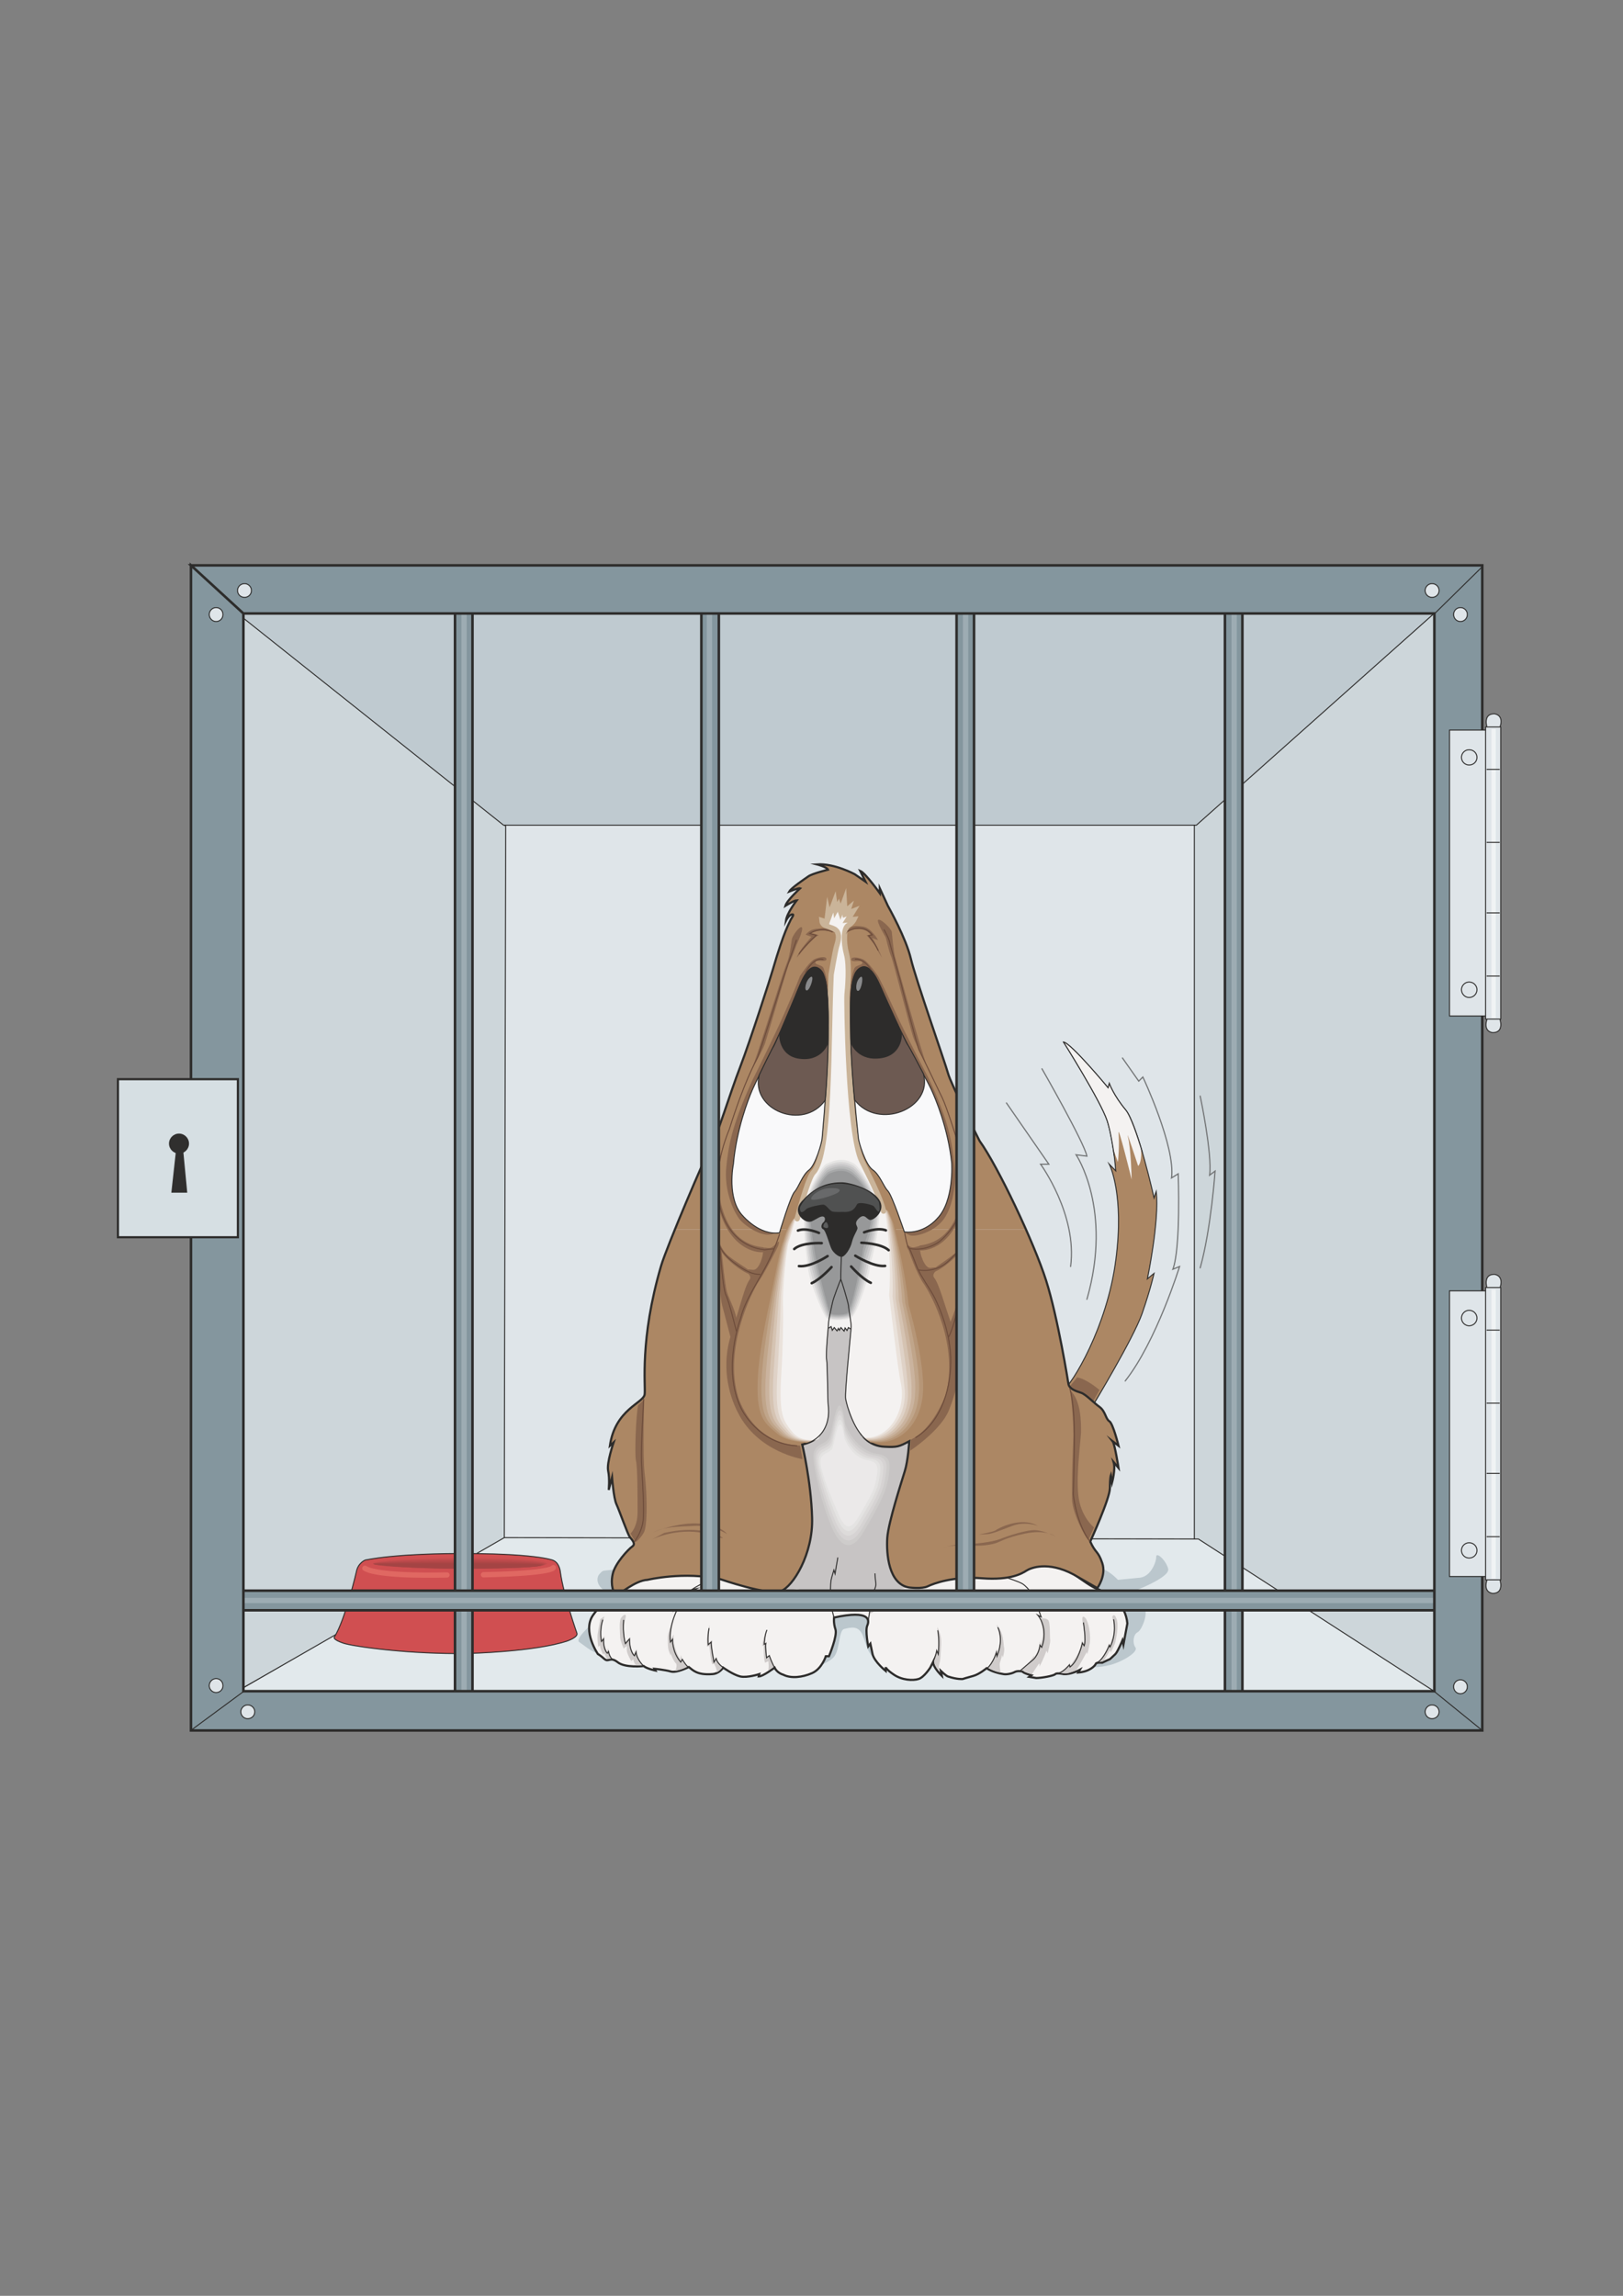 <?xml version="1.0" encoding="utf-8"?>
<!-- Created by UniConvertor 2.0rc4 (https://sk1project.net/) -->
<svg xmlns="http://www.w3.org/2000/svg" height="841.89pt" viewBox="0 0 595.276 841.89" width="595.276pt" version="1.1" xmlns:xlink="http://www.w3.org/1999/xlink" id="4b248100-f60e-11ea-adba-dcc15c148e23">

<rect x="0" y="0" width="595.276" height="841.89" fill="#808080" stroke="none"/>

<g>
	<path style="fill:#dfe5e9;" d="M 449.27,580.137 L 449.27,288.969 153.278,288.969 153.278,580.137 449.27,580.137 Z" />
	<path style="stroke:#2d2c2b;stroke-width:0.36;stroke-miterlimit:10.433;fill:#cdd6da;" d="M 533.294,624.921 L 438.038,564.945 438.038,302.577 534.878,216.969 533.294,624.921 Z" />
	<path style="stroke:#2d2c2b;stroke-width:0.36;stroke-miterlimit:10.433;fill:#cdd6da;" d="M 78.758,624.849 L 184.958,564.513 185.462,302.937 77.318,216.897 78.758,624.849 Z" />
	<path style="stroke:#2d2c2b;stroke-width:0.36;stroke-miterlimit:10.433;fill:#bfcad0;" d="M 184.67,302.577 L 438.83,302.577 534.95,216.969 77.246,217.113 184.67,302.577 Z" />
	<path style="stroke:#2d2c2b;stroke-width:0.36;stroke-miterlimit:10.433;fill:#e2e9ec;" d="M 184.958,563.865 L 439.55,564.369 532.862,624.633 79.19,624.705 184.958,563.865 Z" />
	<path style="stroke:#2d2c2b;stroke-width:0.36;stroke-miterlimit:10.433;fill:#d04f51;" d="M 211.598,598.929 C 211.598,598.929 206.702,584.961 205.55,576.609 205.55,576.609 205.334,573.153 202.814,572.145 202.814,572.145 196.406,569.481 166.526,569.697 166.526,569.697 145.934,569.697 133.982,572.073 133.982,572.073 131.246,573.081 130.67,576.537 130.67,576.537 126.638,593.961 122.606,600.369 122.606,600.369 121.886,601.233 126.062,602.601 129.878,603.825 150.542,606.705 171.494,606.345 171.494,606.345 196.19,605.769 208.142,601.737 208.142,601.737 212.102,600.369 211.598,598.929 L 211.598,598.929 Z" />
	<path style="stroke-miterlimit:10.433;stroke:#e06862;stroke-width:1.944;stroke-linecap:round;fill:none;" d="M 202.958,574.881 C 202.958,574.881 202.742,576.969 177.326,577.473" />
	<path style="stroke-miterlimit:10.433;stroke:#e06862;stroke-width:1.944;stroke-linecap:round;fill:none;" d="M 163.934,577.545 C 163.934,577.545 139.022,578.337 133.838,575.097" />
	<path style="fill:#d04f51;" d="M 136.646,573.297 C 136.646,572.217 151.262,570.849 169.046,570.849 186.902,570.849 201.302,571.713 201.158,573.297 201.014,574.377 186.686,575.241 168.902,575.241 151.046,575.241 136.646,574.377 136.646,573.297 L 136.646,573.297 Z" />
	<g>
		<path style="fill:#c74d4e;" d="M 168.974,571.353 C 186.83,571.353 200.87,572.073 200.726,573.441 200.51,574.449 186.686,575.241 168.902,575.241 151.046,575.241 136.502,574.305 136.718,573.369 136.862,572.433 151.19,571.353 168.974,571.353 L 168.974,571.353 Z" />
		<path style="fill:#be4a4c;" d="M 168.902,571.785 C 186.758,571.785 200.438,572.433 200.222,573.513 200.006,574.593 186.686,575.241 168.902,575.241 151.046,575.241 136.43,574.233 136.862,573.369 137.078,572.649 151.118,571.785 168.902,571.785 L 168.902,571.785 Z" />
		<path style="fill:#b54849;" d="M 168.83,572.289 C 186.686,572.289 199.934,572.793 199.79,573.657 199.502,574.665 186.686,575.241 168.902,575.241 151.046,575.241 136.358,574.089 136.934,573.441 137.222,572.865 151.046,572.289 168.83,572.289 L 168.83,572.289 Z" />
		<path style="fill:#ad4646;" d="M 168.758,572.793 C 186.614,572.793 199.502,573.081 199.358,573.729 198.998,574.737 186.686,575.241 168.902,575.241 151.046,575.241 136.214,574.017 137.078,573.441 137.438,573.081 150.974,572.793 168.758,572.793 L 168.758,572.793 Z" />
	</g>
	<path style="fill:#a44444;" d="M 137.15,573.513 C 137.654,573.297 150.902,573.297 168.686,573.297 186.542,573.297 199.07,573.441 198.926,573.873 198.422,574.809 186.686,575.241 168.902,575.241 151.046,575.241 136.142,573.873 137.15,573.513 L 137.15,573.513 Z" />
	<path style="fill:#bbc7cd;" d="M 398.438,611.313 C 398.438,611.313 402.83,611.745 407.294,610.521 411.686,609.369 417.662,605.769 416.438,604.113 415.286,602.529 415.646,599.361 417.23,598.569 418.886,597.705 421.262,591.369 419.678,589.713 418.094,588.129 415.286,583.737 415.286,583.737 415.286,583.737 429.254,578.553 428.462,575.313 427.67,572.145 424.07,568.905 424.07,570.921 424.07,572.937 422.054,578.121 418.094,578.553 414.062,578.913 410.03,579.345 410.03,579.345 410.03,579.345 406.07,574.953 402.47,574.953 398.87,574.953 237.302,573.369 228.878,574.953 220.454,576.537 221.678,575.313 220.094,576.969 218.438,578.553 218.87,581.361 221.678,583.305 224.486,585.321 226.07,588.921 224.486,589.713 222.902,590.505 210.086,600.513 212.462,602.169 214.838,603.753 217.646,606.561 221.246,606.561 224.846,606.561 290.438,613.329 293.246,612.969 296.054,612.537 304.046,610.161 306.062,607.353 308.078,604.545 307.646,597.705 309.662,597.345 311.678,596.913 314.846,595.761 316.43,599.721 318.086,603.753 318.446,609.369 325.646,609.729 332.846,610.161 375.686,602.961 398.438,611.313 L 398.438,611.313 Z" />
	<path style="stroke:#2d2c2b;stroke-width:0.792;stroke-miterlimit:10.433;fill:#f4f2f1;" d="M 309.302,323.313 C 312.47,325.329 322.694,345.489 324.854,350.169 328.094,356.937 344.078,418.929 341.27,447.369 338.462,475.737 361.646,514.545 359.63,532.905 357.686,551.337 396.854,580.569 402.038,582.513 407.294,584.529 412.838,588.129 413.486,595.329 L 412.046,603.105 411.686,601.521 C 411.686,601.521 410.03,605.553 409.094,606.561 408.086,607.569 407.078,608.433 407.078,608.433 L 406.07,608.865 404.27,609.729 C 404.27,609.729 402.038,609.513 401.894,610.161 401.678,610.737 399.878,612.969 395.486,613.329 L 396.062,612.321 C 396.062,612.321 392.894,614.121 390.086,613.905 390.086,613.905 387.638,613.329 387.062,613.905 386.486,614.553 381.878,615.345 380.078,615.345 L 377.486,614.913 378.278,614.337 C 378.278,614.337 375.254,613.545 375.038,612.969 375.038,612.969 373.454,612.537 372.23,613.113 371.078,613.761 369.062,614.121 368.054,613.905 367.046,613.761 363.878,613.113 361.862,611.745 361.862,611.745 359.27,613.905 357.038,614.553 354.878,615.129 353.078,615.705 353.078,615.705 353.078,615.705 351.134,615.921 347.678,614.769 346.886,614.481 345.086,612.753 345.086,612.753 L 345.446,614.553 C 345.446,614.553 342.062,611.313 342.278,609.369 L 341.198,611.529 C 341.198,611.529 338.894,615.129 336.878,615.705 334.862,616.353 330.83,616.137 327.878,614.121 324.854,612.105 324.854,611.313 324.854,611.313 L 324.854,612.753 C 324.854,612.753 320.678,609.369 320.03,606.561 319.454,603.753 319.238,602.745 319.238,602.745 L 318.446,603.753 C 318.446,603.753 317.294,597.921 318.086,596.121 318.878,594.321 319.454,590.217 305.918,593.169 305.918,593.169 305.63,595.113 306.422,597.489 307.214,599.865 304.046,607.353 304.046,607.353 L 302.894,607.353 C 302.894,607.353 301.454,611.961 297.854,613.545 294.254,615.129 290.078,615.561 287.27,614.121 287.27,614.121 285.038,613.545 284.102,611.529 284.102,611.529 279.854,614.769 278.27,614.769 L 278.486,613.905 C 278.486,613.905 274.094,615.345 271.502,614.769 268.838,614.121 265.238,611.529 265.238,611.529 265.238,611.529 263.798,613.761 261.278,613.905 255.662,614.337 254.15,612.465 252.638,611.313 252.638,611.313 248.246,613.545 246.086,612.969 243.854,612.321 240.038,611.961 240.038,611.961 L 240.398,612.609 C 240.398,612.609 237.302,611.961 236.078,610.953 236.078,610.953 229.238,611.745 226.502,609.513 223.694,607.353 223.262,609.729 221.678,608.361 220.094,606.921 219.302,606.561 219.302,606.561 219.302,606.561 213.47,598.137 217.502,592.305 221.462,586.545 229.094,582.153 229.67,581.937 230.246,581.721 234.278,576.969 234.638,576.321 235.07,575.745 278.054,480.921 279.638,461.769 281.294,442.545 295.838,351.609 296.486,346.569 297.638,336.921 309.302,323.313 309.302,323.313 L 309.302,323.313 Z" />
	<path style="fill:#d0cccb;" d="M 221.678,592.737 C 221.678,592.737 220.454,596.625 220.598,599.145 L 220.67,601.305 221.75,599.865 C 221.75,599.865 221.39,602.313 221.894,603.753 222.398,605.121 222.686,605.553 222.686,605.553 L 223.046,604.329 C 223.046,604.329 223.55,607.425 224.558,608.217 224.558,608.217 223.262,608.145 222.902,608.361 222.47,608.505 221.678,606.273 221.678,606.273 L 221.246,606.705 C 221.246,606.705 219.95,604.545 220.094,603.321 L 219.446,603.969 C 219.446,603.969 218.87,600.369 219.302,598.569 219.662,596.769 220.166,593.745 220.166,593.745 L 221.678,592.737 Z" />
	<path style="fill:#d0cccb;" d="M 407.942,593.025 C 407.942,593.025 409.454,597.705 407.654,601.449 L 407.15,603.609 406.862,602.457 C 406.862,602.457 405.062,607.641 402.83,609.369 402.83,609.369 403.982,609.657 404.774,608.937 405.566,608.217 407.078,605.121 407.078,605.121 L 407.438,605.913 C 407.438,605.913 408.878,603.033 409.094,602.169 409.238,601.233 410.534,596.049 409.454,593.457 408.518,591.153 407.942,593.025 407.942,593.025 L 407.942,593.025 Z" />
	<path style="fill:#c7c4c4;" d="M 303.902,487.041 L 304.838,486.465 305.27,487.833 305.99,486.825 306.998,488.049 307.502,487.113 307.862,487.833 308.438,486.825 309.59,488.121 309.95,486.969 310.67,487.905 311.174,486.825 311.966,487.329 C 311.966,487.329 311.246,499.065 310.886,500.865 310.886,500.865 309.086,512.529 311.102,516.345 313.046,520.161 314.198,529.161 324.134,530.673 324.134,530.673 330.182,531.249 334.79,527.721 339.398,524.265 335.438,580.569 334.286,581.505 333.062,582.513 328.094,582.945 327.086,583.737 326.078,584.529 319.958,593.025 318.878,591.369 317.078,588.561 313.262,586.761 305.054,589.713 305.054,589.713 303.038,589.569 301.454,587.553 299.87,585.537 293.678,582.513 292.094,582.729 290.438,582.945 286.262,583.953 283.886,583.161 281.438,582.369 293.894,529.953 293.894,529.953 293.894,529.953 301.094,528.729 303.254,522.033 303.254,522.033 304.262,517.713 303.758,513.105 303.254,508.569 303.182,496.473 303.182,495.465 303.182,494.457 303.542,487.545 303.902,487.041 L 303.902,487.041 Z" />
	<path style="fill:#c7c4c4;" d="M 310.094,520.521 C 310.31,522.177 314.486,531.321 322.478,532.545 328.526,533.481 327.662,536.937 326.87,542.121 326.078,547.305 323.414,552.705 316.862,563.721 313.19,569.913 308.438,570.561 304.478,561.345 300.446,552.129 297.638,538.521 297.638,533.337 297.638,528.153 302.894,529.305 304.046,525.705 305.27,522.105 307.646,504.105 310.094,520.521 L 310.094,520.521 Z" />
	<g>
		<path style="fill:#cecccb;" d="M 316.502,562.137 C 313.118,567.969 308.87,568.833 305.126,560.193 301.382,551.553 298.358,538.737 298.358,533.913 298.358,529.017 303.182,530.097 304.334,526.713 305.486,523.329 307.718,506.409 309.95,521.817 310.238,523.401 314.126,531.969 321.614,533.121 327.302,533.985 326.51,537.297 325.79,542.121 324.998,547.017 322.694,551.769 316.502,562.137 L 316.502,562.137 Z" />
		<path style="fill:#d6d3d3;" d="M 316.214,560.553 C 312.974,565.953 309.302,567.177 305.774,559.041 302.246,550.977 299.006,539.025 299.006,534.417 299.006,529.881 303.542,530.889 304.622,527.721 305.702,524.553 307.79,508.713 309.878,523.185 310.094,524.625 313.766,532.689 320.822,533.697 326.15,534.489 325.358,537.585 324.638,542.193 323.99,546.729 321.902,550.833 316.214,560.553 L 316.214,560.553 Z" />
		<path style="fill:#dddbda;" d="M 315.854,558.969 C 312.83,564.009 309.662,565.449 306.422,557.961 303.11,550.401 299.654,539.241 299.654,534.993 299.654,530.673 303.902,531.681 304.91,528.729 305.846,525.777 307.862,511.017 309.806,524.481 310.022,525.849 313.406,533.337 319.958,534.345 324.926,535.065 324.206,537.945 323.558,542.193 322.91,546.441 321.182,549.897 315.854,558.969 L 315.854,558.969 Z" />
		<path style="fill:#e4e3e2;" d="M 315.494,557.313 C 312.758,561.993 310.094,563.793 307.07,556.809 304.046,549.825 300.302,539.457 300.302,535.497 300.302,531.537 304.262,532.473 305.126,529.737 306.062,527.001 307.862,513.321 309.734,525.777 309.878,527.001 313.046,533.985 319.166,534.921 323.702,535.569 323.054,538.233 322.478,542.193 321.902,546.153 320.462,548.961 315.494,557.313 L 315.494,557.313 Z" />
	</g>
	<path style="fill:#ebe9e9;" d="M 309.662,527.073 C 309.806,528.225 312.686,534.633 318.302,535.497 322.55,536.145 321.974,538.593 321.398,542.193 320.822,545.865 319.742,548.025 315.206,555.729 312.614,560.049 310.526,562.065 307.718,555.657 304.91,549.249 300.95,539.673 300.95,536.073 300.95,532.401 304.622,533.265 305.414,530.745 306.278,528.225 307.934,515.625 309.662,527.073 L 309.662,527.073 Z" />
	<path style="fill:#f4f2f1;" d="M 313.478,425.913 C 315.782,427.281 323.63,439.305 322.838,448.305 322.046,457.305 319.454,465.369 319.454,466.953 319.454,468.537 314.846,482.721 312.254,483.729 309.662,484.737 304.046,484.737 302.894,483.729 301.67,482.721 296.846,472.929 296.054,467.529 295.262,462.129 293.678,448.521 294.686,442.905 295.694,437.361 300.662,426.921 303.038,425.913 305.486,424.905 309.086,423.321 313.478,425.913 L 313.478,425.913 Z" />
	<g>
		<path style="fill:#e6e5e4;" d="M 296.486,466.017 C 295.766,460.905 294.182,448.089 295.118,442.761 296.054,437.505 300.95,427.641 303.254,426.705 305.558,425.697 309.086,424.185 313.262,426.705 315.422,428.001 323.126,439.161 322.406,447.657 321.614,456.225 318.95,464.001 318.95,465.513 318.95,467.025 314.486,482.433 311.966,483.369 309.518,484.305 304.334,484.305 303.182,483.369 302.03,482.433 297.278,471.129 296.486,466.017 L 296.486,466.017 Z" />
		<path style="fill:#d6d5d5;" d="M 296.918,464.505 C 296.198,459.681 294.686,447.657 295.55,442.617 296.414,437.577 301.31,428.289 303.47,427.425 305.63,426.489 309.014,425.049 312.974,427.425 315.062,428.649 322.622,438.945 321.902,447.009 321.182,455.145 318.446,462.705 318.446,464.145 318.446,465.585 314.054,482.145 311.75,483.009 309.374,483.945 304.55,483.945 303.47,483.009 302.39,482.145 297.638,469.401 296.918,464.505 L 296.918,464.505 Z" />
		<path style="fill:#c7c6c7;" d="M 297.35,462.993 C 296.702,458.385 295.118,447.225 295.982,442.473 296.846,437.721 301.598,429.009 303.614,428.145 305.702,427.281 309.014,425.913 312.758,428.145 314.702,429.297 322.118,438.729 321.47,446.361 320.75,454.065 317.942,461.337 317.942,462.705 317.942,464.073 313.622,481.857 311.462,482.649 309.23,483.513 304.766,483.513 303.758,482.649 302.75,481.857 298.07,467.601 297.35,462.993 L 297.35,462.993 Z" />
		<path style="fill:#b8b9b9;" d="M 297.782,461.481 C 297.206,457.161 295.622,446.793 296.414,442.329 297.206,437.865 301.886,429.657 303.83,428.865 305.702,428.073 309.014,426.777 312.542,428.865 314.414,429.945 321.614,438.513 320.966,445.713 320.318,452.913 317.438,460.041 317.438,461.265 317.438,462.561 313.262,481.497 311.174,482.361 309.086,483.153 304.982,483.153 304.046,482.361 303.11,481.497 298.43,465.801 297.782,461.481 L 297.782,461.481 Z" />
		<path style="fill:#a7a8a9;" d="M 298.214,459.969 C 297.638,455.937 296.126,446.361 296.846,442.185 297.638,438.009 302.174,430.377 303.974,429.657 305.774,428.865 309.014,427.641 312.326,429.657 314.054,430.665 321.11,438.369 320.534,445.065 319.886,451.833 316.934,458.673 316.934,459.897 316.934,461.049 312.83,481.209 310.886,482.001 308.942,482.721 305.27,482.721 304.334,482.001 303.47,481.209 298.862,464.073 298.214,459.969 L 298.214,459.969 Z" />
	</g>
	<path style="fill:#979899;" d="M 312.038,430.377 C 313.694,431.313 320.606,438.153 320.03,444.417 319.454,450.753 316.43,457.305 316.43,458.457 316.43,459.609 312.47,480.921 310.598,481.641 308.798,482.289 305.486,482.289 304.622,481.641 303.83,480.921 299.222,462.273 298.718,458.457 298.142,454.713 296.63,445.929 297.278,442.041 297.998,438.153 302.534,431.025 304.19,430.377 305.846,429.657 309.014,428.505 312.038,430.377 L 312.038,430.377 Z" />
	<path style="stroke-miterlimit:10.433;stroke:#727475;stroke-width:0.432;stroke-linecap:round;fill:none;" d="M 382.166,391.929 C 382.166,391.929 397.646,418.929 398.654,423.969 L 394.694,423.465 C 394.694,423.465 408.158,443.409 398.654,476.457" />
	<path style="stroke-miterlimit:10.433;stroke:#727475;stroke-width:0.432;stroke-linecap:round;fill:none;" d="M 411.686,387.969 L 417.662,396.465 419.174,394.953 C 419.174,394.953 431.198,420.441 429.686,431.961 L 432.134,430.449 C 432.134,430.449 433.142,457.449 430.19,465.441 L 432.638,464.433 C 432.638,464.433 424.142,491.937 412.694,506.409" />
	<path style="stroke-miterlimit:10.433;stroke:#727475;stroke-width:0.432;stroke-linecap:round;fill:none;" d="M 440.198,401.937 C 440.198,401.937 444.662,422.961 443.654,430.953 L 445.67,429.441 C 445.67,429.441 444.158,450.969 440.198,464.937" />
	<path style="stroke-miterlimit:10.433;stroke:#727475;stroke-width:0.432;stroke-linecap:round;fill:none;" d="M 369.134,404.457 L 384.686,426.921 381.662,426.921 C 381.662,426.921 395.198,445.425 392.678,464.433" />
	<path style="stroke:#2d2c2b;stroke-width:0.36;stroke-miterlimit:10.433;fill:#ac8764;" d="M 400.886,515.337 C 400.886,515.337 415.646,490.929 418.886,481.713 422.054,472.569 423.278,466.953 423.278,466.953 L 420.83,468.969 C 420.83,468.969 425.294,447.729 424.07,436.929 L 423.278,439.305 C 423.278,439.305 417.23,412.161 412.838,406.977 408.446,401.721 406.862,397.329 406.862,397.329 L 406.43,398.913 C 406.43,398.913 392.894,382.569 390.086,382.137 390.086,382.137 403.694,403.737 406.07,410.937 408.446,418.137 409.238,429.369 409.238,429.369 L 406.862,426.921 C 406.862,426.921 412.478,437.721 409.238,462.129 406.07,486.537 393.254,507.705 389.654,510.153 386.054,512.529 398.87,516.561 400.886,515.337 L 400.886,515.337 Z" />
	<path style="fill:#8a674f;" d="M 400.67,514.329 L 403.262,509.721 C 403.262,509.721 398.438,505.545 395.054,505.113 395.054,505.113 391.67,509.505 390.878,509.721 390.086,509.937 399.446,514.329 400.67,514.329 L 400.67,514.329 Z" />
	<path style="fill:#ac8764;" d="M 247.526,450.825 C 245.078,456.801 243.134,461.841 242.486,464.145 234.494,491.361 236.87,508.137 236.438,511.305 236.078,514.545 225.638,516.705 223.694,530.169 L 225.062,528.945 C 225.062,528.945 222.47,536.361 223.046,539.313 223.694,542.337 223.262,546.369 223.262,546.369 L 224.486,541.761 C 224.486,541.761 225.062,549.321 226.07,551.553 227.078,553.713 230.246,562.713 231.038,563.721 231.902,564.729 233.27,566.169 231.902,567.105 230.462,568.113 225.494,573.369 224.702,577.329 223.838,581.361 225.062,584.529 226.07,584.745 227.078,584.961 232.838,579.561 237.446,579.345 237.446,579.345 250.838,576.105 264.302,579.129 264.302,579.129 281.654,585.105 286.262,583.521 290.87,581.937 298.286,569.769 297.854,556.521 297.494,543.345 294.254,529.737 294.254,529.737 294.254,529.737 298.502,528.729 299.438,527.145 299.438,527.145 294.038,528.513 291.302,524.769 288.494,520.953 285.686,520.305 287.054,503.745 287.702,495.969 287.846,483.513 287.702,478.545 287.486,473.505 288.854,457.953 289.862,455.505 290.15,454.929 290.654,453.201 291.302,450.825 L 247.526,450.825 Z" />
	<path style="fill:#ac8764;" d="M 325.07,450.825 C 325.79,457.881 326.222,467.817 325.646,474.945 325.646,474.945 329.03,503.241 329.894,507.129 331.838,516.561 325.43,527.145 316.286,526.353 316.286,526.353 318.806,530.313 324.494,530.529 329.03,530.745 329.678,530.529 333.494,528.513 333.494,528.513 333.062,535.713 331.838,539.529 330.686,543.345 325.862,558.105 325.43,563.937 325.07,569.769 325.862,580.929 333.494,582.153 333.494,582.153 338.246,582.729 340.262,581.721 342.278,580.713 349.838,577.905 360.278,578.769 370.646,579.561 374.894,576.969 376.478,575.961 378.062,574.953 384.254,572.361 393.686,577.329 L 402.47,582.369 C 402.47,582.369 405.854,577.761 404.27,573.153 402.686,568.545 401.894,569.769 399.878,565.305 399.878,565.305 407.078,549.537 407.078,545.721 407.078,541.905 407.438,540.969 407.438,540.969 L 407.87,543.705 C 407.87,543.705 409.238,538.737 408.446,536.145 L 410.246,538.305 C 410.246,538.305 408.878,529.521 408.086,528.513 L 410.246,530.169 C 410.246,530.169 408.23,521.961 406.862,521.169 405.494,520.305 405.494,517.569 403.262,515.913 401.03,514.329 398.294,511.305 396.494,510.729 394.694,510.153 392.246,509.361 391.886,507.561 391.886,507.561 388.07,483.369 383.678,469.545 382.094,464.649 379.43,457.881 376.262,450.825 L 325.07,450.825 Z" />
	<path style="fill:#ac8764;" d="M 376.262,450.825 C 370.646,438.153 363.662,424.401 359.27,418.353 359.27,418.353 348.686,397.329 347.678,393.513 346.67,389.769 335.87,359.169 334.07,351.537 332.27,343.977 326.078,332.961 325.646,332.169 325.286,331.377 322.694,325.761 322.694,325.761 L 322.694,327.561 C 322.694,327.561 317.438,320.145 315.494,319.353 L 317.438,323.313 313.478,320.577 C 313.478,320.577 306.062,316.545 299.654,316.977 299.654,316.977 303.254,317.913 303.686,318.921 303.686,318.921 297.854,320.361 296.486,321.369 295.046,322.377 290.294,325.545 289.502,326.913 289.502,326.913 292.886,325.545 293.462,325.761 293.462,325.761 288.638,330.153 288.062,332.169 288.062,332.169 291.302,330.153 292.238,330.153 292.238,330.153 288.638,334.761 288.278,337.569 288.278,337.569 289.286,335.553 290.438,335.337 291.662,335.121 290.294,336.561 289.862,337.569 289.502,338.577 287.702,340.953 283.454,355.569 282.734,358.089 275.246,381.417 271.502,391.209 267.758,400.857 263.078,416.553 260.702,420.513 259.478,422.529 252.494,438.513 247.526,450.825 L 291.302,450.825 C 293.246,443.913 296.558,431.817 298.286,429.945 304.694,422.745 303.686,382.929 304.838,357.369 304.838,357.369 306.278,348.945 306.854,346.929 307.502,344.913 308.078,342.537 306.638,341.169 305.27,339.729 301.67,340.161 301.454,337.569 L 303.254,338.145 303.686,334.545 304.046,336.129 306.062,330.729 306.494,333.753 307.502,331.953 308.294,334.329 309.662,330.513 309.878,334.329 311.246,333.177 310.67,334.977 312.902,334.113 310.886,337.353 313.262,337.137 C 313.262,337.137 312.686,338.361 311.102,339.369 309.446,340.377 309.302,345.345 310.454,349.737 311.678,354.129 310.886,362.769 310.67,364.713 310.454,366.729 311.102,416.553 316.07,425.769 318.662,430.449 322.838,438.945 324.062,444.129 324.422,445.641 324.782,448.017 325.07,450.825 L 376.262,450.825 Z" />
	<path style="stroke:#2d2c2b;stroke-width:0.792;stroke-miterlimit:10.433;fill:none;" d="M 313.478,320.577 C 313.478,320.577 306.062,316.545 299.654,316.977 299.654,316.977 303.254,317.913 303.686,318.921 303.686,318.921 297.854,320.361 296.486,321.369 295.046,322.377 290.294,325.545 289.502,326.913 289.502,326.913 292.886,325.545 293.462,325.761 293.462,325.761 288.638,330.153 288.062,332.169 288.062,332.169 291.302,330.153 292.238,330.153 292.238,330.153 288.638,334.761 288.278,337.569 288.278,337.569 289.286,335.553 290.438,335.337 291.662,335.121 290.294,336.561 289.862,337.569 289.502,338.577 287.702,340.953 283.454,355.569 282.734,358.089 275.246,381.417 271.502,391.209 267.758,400.857 263.078,416.553 260.702,420.513 258.902,423.465 244.574,457.089 242.486,464.145 234.494,491.361 236.87,508.137 236.438,511.305 236.078,514.545 225.638,516.705 223.694,530.169 L 225.062,528.945 C 225.062,528.945 222.47,536.361 223.046,539.313 223.694,542.337 223.262,546.369 223.262,546.369 L 224.486,541.761 C 224.486,541.761 225.062,549.321 226.07,551.553 227.078,553.713 230.246,562.713 231.038,563.721 231.902,564.729 233.27,566.169 231.902,567.105 230.462,568.113 225.494,573.369 224.702,577.329 223.838,581.361 225.062,584.529 226.07,584.745 227.078,584.961 232.838,579.561 237.446,579.345 237.446,579.345 250.838,576.105 264.302,579.129 264.302,579.129 281.654,585.105 286.262,583.521 290.87,581.937 298.286,569.769 297.854,556.521 297.494,543.345 294.254,529.737 294.254,529.737 294.254,529.737 298.502,528.729 299.438,527.145 299.438,527.145 294.038,528.513 291.302,524.769 288.494,520.953 285.686,520.305 287.054,503.745 287.702,495.969 287.846,483.513 287.702,478.545 287.486,473.505 288.854,457.953 289.862,455.505 290.87,453.129 295.982,432.465 298.286,429.945 304.694,422.745 303.686,382.929 304.838,357.369 304.838,357.369 306.278,348.945 306.854,346.929 307.502,344.913 308.078,342.537 306.638,341.169 305.27,339.729 301.67,340.161 301.454,337.569 L 303.254,338.145 303.686,334.545 304.046,336.129 306.062,330.729 306.494,333.753 307.502,331.953 308.294,334.329 309.662,330.513 309.878,334.329 311.246,333.177 310.67,334.977 312.902,334.113 310.886,337.353 313.262,337.137 C 313.262,337.137 312.686,338.361 311.102,339.369 309.446,340.377 309.302,345.345 310.454,349.737 311.678,354.129 310.886,362.769 310.67,364.713 310.454,366.729 311.102,416.553 316.07,425.769 318.662,430.449 322.838,438.945 324.062,444.129 325.286,449.313 326.438,464.937 325.646,474.945 325.646,474.945 329.03,503.241 329.894,507.129 331.838,516.561 325.43,527.145 316.286,526.353 316.286,526.353 318.806,530.313 324.494,530.529 329.03,530.745 329.678,530.529 333.494,528.513 333.494,528.513 333.062,535.713 331.838,539.529 330.686,543.345 325.862,558.105 325.43,563.937 325.07,569.769 325.862,580.929 333.494,582.153 333.494,582.153 338.246,582.729 340.262,581.721 342.278,580.713 349.838,577.905 360.278,578.769 370.646,579.561 374.894,576.969 376.478,575.961 378.062,574.953 384.254,572.361 393.686,577.329 L 402.47,582.369 C 402.47,582.369 405.854,577.761 404.27,573.153 402.686,568.545 401.894,569.769 399.878,565.305 399.878,565.305 407.078,549.537 407.078,545.721 407.078,541.905 407.438,540.969 407.438,540.969 L 407.87,543.705 C 407.87,543.705 409.238,538.737 408.446,536.145 L 410.246,538.305 C 410.246,538.305 408.878,529.521 408.086,528.513 L 410.246,530.169 C 410.246,530.169 408.23,521.961 406.862,521.169 405.494,520.305 405.494,517.569 403.262,515.913 401.03,514.329 398.294,511.305 396.494,510.729 394.694,510.153 392.246,509.361 391.886,507.561 391.886,507.561 388.07,483.369 383.678,469.545 379.286,455.721 366.038,427.713 359.27,418.353 359.27,418.353 348.686,397.329 347.678,393.513 346.67,389.769 335.87,359.169 334.07,351.537 332.27,343.977 326.078,332.961 325.646,332.169 325.286,331.377 322.694,325.761 322.694,325.761 L 322.694,327.561 C 322.694,327.561 317.438,320.145 315.494,319.353 L 317.438,323.313 313.478,320.577 Z" />
	<path style="stroke-miterlimit:10.433;stroke:#ac8764;stroke-width:1.944;stroke-linecap:round;fill:none;" d="M 295.694,528.153 C 295.694,528.153 288.278,528.009 284.678,525.057 280.358,521.457 276.542,520.017 277.55,504.249 278.054,496.473 280.358,486.033 281.942,480.057 283.166,475.161 286.622,458.457 287.63,456.009 287.99,455.145 288.422,452.121 290.87,448.665" />
	<g>
		<path style="stroke-miterlimit:10.433;stroke:#b69677;stroke-width:1.944;stroke-linecap:round;fill:none;" d="M 296.27,527.937 C 296.27,527.937 289.142,528.081 285.614,524.913 281.51,521.313 277.982,519.945 278.99,504.105 279.494,496.329 281.51,485.673 282.806,479.769 283.886,474.945 286.982,458.313 287.99,455.937 288.422,455.001 288.926,451.905 291.158,448.377" />
		<path style="stroke-miterlimit:10.433;stroke:#c0a58a;stroke-width:1.944;stroke-linecap:round;fill:none;" d="M 296.774,527.793 C 296.774,527.793 289.934,528.081 286.55,524.841 282.662,521.169 279.422,519.801 280.43,504.033 280.934,496.257 282.662,485.241 283.67,479.553 284.534,474.657 287.414,458.241 288.422,455.793 288.782,454.929 289.358,451.761 291.446,448.089" />
		<path style="stroke-miterlimit:10.433;stroke:#cab39e;stroke-width:1.944;stroke-linecap:round;fill:none;" d="M 297.35,527.649 C 297.35,527.649 290.726,528.081 287.486,524.697 283.814,521.097 280.862,519.729 281.87,503.889 282.374,496.113 283.814,484.881 284.606,479.265 285.254,474.369 287.774,458.097 288.782,455.721 289.142,454.785 289.862,451.545 291.734,447.801" />
		<path style="stroke-miterlimit:10.433;stroke:#d5c3b2;stroke-width:1.944;stroke-linecap:round;fill:none;" d="M 297.926,527.433 C 297.926,527.433 291.518,528.081 288.35,524.625 284.966,520.953 282.302,519.585 283.31,503.817 283.742,496.041 284.966,484.449 285.47,479.049 285.902,474.081 288.206,458.025 289.214,455.577 289.574,454.713 290.294,451.401 292.022,447.513" />
		<path style="stroke-miterlimit:10.433;stroke:#dfd2c7;stroke-width:1.944;stroke-linecap:round;fill:none;" d="M 298.43,527.289 C 298.43,527.289 292.382,528.081 289.286,524.481 286.046,520.809 283.742,519.513 284.678,503.673 285.182,495.897 286.046,484.089 286.406,478.761 286.622,473.865 288.566,457.881 289.574,455.505 289.934,454.569 290.798,451.185 292.31,447.225" />
		<path style="stroke-miterlimit:10.433;stroke:#eae2db;stroke-width:1.944;stroke-linecap:round;fill:none;" d="M 299.006,527.145 C 299.006,527.145 293.174,528.081 290.222,524.409 287.198,520.665 285.11,519.369 286.118,503.601 286.622,495.825 287.198,483.657 287.27,478.545 287.27,473.577 288.998,457.809 290.006,455.433 290.366,454.497 291.23,451.041 292.598,446.937" />
	</g>
	<path style="stroke-miterlimit:10.433;stroke:#f4f2f1;stroke-width:1.944;stroke-linecap:round;fill:none;" d="M 299.51,526.929 C 299.51,526.929 293.966,528.081 291.158,524.265 288.35,520.521 286.55,519.297 287.558,503.457 288.062,495.681 288.35,483.297 288.134,478.257 287.99,473.289 289.358,457.665 290.366,455.289 290.726,454.353 291.734,450.825 292.886,446.649" />
	<path style="stroke-miterlimit:10.433;stroke:#ac8764;stroke-width:1.944;stroke-linecap:round;fill:none;" d="M 319.022,527.865 C 328.238,530.169 336.518,524.553 338.606,513.609 340.838,501.945 333.422,479.193 333.422,479.193 331.982,467.169 328.526,455.073 327.302,449.889 L 325.286,444.921" />
	<g>
		<path style="stroke-miterlimit:10.433;stroke:#b69677;stroke-width:1.944;stroke-linecap:round;fill:none;" d="M 318.734,527.577 C 327.806,529.665 335.798,523.401 337.31,512.745 339.11,502.089 332.27,478.617 332.27,478.617 331.118,466.881 327.95,454.281 326.798,449.097 L 325.07,444.777" />
		<path style="stroke-miterlimit:10.433;stroke:#c0a58a;stroke-width:1.944;stroke-linecap:round;fill:none;" d="M 318.374,527.361 C 327.446,529.233 335.078,522.249 335.942,511.809 337.31,502.305 331.046,477.969 331.046,477.969 330.254,466.521 327.446,453.417 326.222,448.233 L 324.782,444.705" />
		<path style="stroke-miterlimit:10.433;stroke:#cab39e;stroke-width:1.944;stroke-linecap:round;fill:none;" d="M 318.086,527.145 C 327.086,528.801 334.43,521.097 334.646,510.873 335.51,502.521 329.894,477.393 329.894,477.393 329.39,466.233 326.942,452.625 325.718,447.441 L 324.566,444.561" />
		<path style="stroke-miterlimit:10.433;stroke:#d5c3b2;stroke-width:1.944;stroke-linecap:round;fill:none;" d="M 317.798,526.929 C 326.726,528.369 333.71,519.945 333.35,509.937 333.782,502.665 328.67,476.745 328.67,476.745 328.526,465.873 326.366,451.833 325.142,446.577 L 324.35,444.489" />
		<path style="stroke-miterlimit:10.433;stroke:#dfd2c7;stroke-width:1.944;stroke-linecap:round;fill:none;" d="M 317.51,526.713 C 326.366,527.937 332.99,518.865 331.982,509.001 331.982,502.881 327.518,476.169 327.518,476.169 327.662,465.585 325.862,450.969 324.638,445.785 L 324.062,444.345" />
		<path style="stroke-miterlimit:10.433;stroke:#eae2db;stroke-width:1.944;stroke-linecap:round;fill:none;" d="M 317.222,526.425 C 325.934,527.433 332.27,517.713 330.686,508.065 330.254,503.025 326.366,475.521 326.366,475.521 326.798,465.297 325.286,450.177 324.134,444.993 L 323.846,444.273" />
	</g>
	<path style="stroke-miterlimit:10.433;stroke:#f4f2f1;stroke-width:1.944;stroke-linecap:round;fill:none;" d="M 316.862,526.209 C 325.574,527.001 331.55,516.561 329.39,507.129 328.454,503.241 325.142,474.945 325.142,474.945 325.934,464.937 324.782,449.313 323.558,444.129 L 323.558,444.129" />
	<path style="fill:#8a674f;" d="M 293.39,357.945 C 293.39,357.945 296.918,352.473 298.862,351.681 300.878,350.817 303.254,350.601 303.11,351.825 302.894,352.977 299.294,351.681 299.078,352.833 298.934,354.057 301.67,353.625 302.102,355.209 302.102,355.209 305.054,362.193 303.326,369.969 301.67,377.817 285.11,451.473 285.11,451.473 285.11,451.473 285.614,451.617 283.382,452.481 279.71,453.993 272.942,449.457 271.07,446.865 267.83,442.329 265.67,434.769 266.39,427.929 267.11,421.161 267.974,413.529 276.11,395.817 276.11,395.817 283.526,381.057 287.774,371.409 292.022,361.761 293.39,357.945 293.39,357.945 L 293.39,357.945 Z" />
	<path style="fill:#8a674f;" d="M 322.046,357.945 C 322.046,357.945 318.446,352.545 316.43,351.753 314.486,350.961 312.038,350.745 312.254,351.969 312.47,353.121 316.07,351.753 316.286,352.977 316.43,354.129 313.694,353.769 313.262,355.353 313.262,355.353 310.454,362.337 312.254,370.113 314.054,377.961 331.694,451.329 331.694,451.329 331.694,451.329 331.262,451.905 333.494,452.913 335.654,453.921 343.07,451.545 346.238,446.937 349.478,442.329 350.846,434.121 350.054,427.353 349.262,420.513 348.83,412.737 340.478,395.169 340.478,395.169 332.63,380.337 328.238,370.761 323.846,361.113 322.046,357.945 322.046,357.945 L 322.046,357.945 Z" />
	<path style="stroke-miterlimit:10.433;stroke:#cab499;stroke-width:1.944;stroke-linecap:round;fill:none;" d="M 292.382,446.937 C 294.254,440.097 296.774,431.457 298.286,429.945 304.694,423.321 303.686,382.929 304.838,357.369 304.838,357.369 306.278,348.945 306.854,346.929 307.502,344.913 308.078,342.537 306.638,341.169 305.27,339.729 301.67,340.161 301.454,337.569 L 303.254,338.145 303.686,334.545 304.046,336.129 306.062,330.729 306.494,333.753 307.502,331.953 308.294,334.329 309.662,330.513 309.878,334.329 311.246,333.177 310.67,334.977 312.902,334.113 310.886,337.353 313.262,337.137 C 313.262,337.137 312.686,338.361 311.102,339.369 309.446,340.377 309.302,345.345 310.454,349.737 311.678,354.129 310.886,362.769 310.67,364.713 310.454,366.729 311.102,415.545 316.07,425.769 318.446,430.593 322.838,438.945 324.062,444.129" />
	<path style="stroke-miterlimit:10.433;stroke:#2d2c2b;stroke-width:0.36;stroke-linecap:round;fill:#f9f9fa;" d="M 314.846,355.569 C 316.07,354.705 317.438,353.913 320.03,356.937 320.03,356.937 323.054,362.553 327.086,371.337 331.046,380.121 339.542,395.241 341.486,399.345 342.998,402.585 347.678,413.529 349.046,426.345 349.046,426.345 350.054,440.529 343.646,446.937 343.646,446.937 339.038,452.553 331.694,451.761 331.694,451.761 327.23,438.369 325.646,436.713 324.062,435.129 322.694,430.737 320.03,428.937 317.438,427.137 314.846,418.569 314.846,417.345 314.846,417.345 308.294,359.961 314.846,355.569 L 314.846,355.569 Z" />
	<path style="stroke-miterlimit:10.433;stroke:#2d2c2b;stroke-width:0.36;stroke-linecap:round;fill:#6d5a52;" d="M 338.678,393.729 C 342.278,406.545 322.046,414.609 313.478,403.377 313.478,403.377 311.894,388.977 311.966,375.945 311.966,375.945 311.246,360.321 313.982,356.361 313.982,356.361 315.566,353.841 317.87,354.849 317.87,354.849 320.39,355.137 324.35,365.145 324.35,365.145 332.342,382.569 332.99,383.217 333.566,383.937 338.678,393.729 338.678,393.729 L 338.678,393.729 Z" />
	<path style="fill:#2d2c2b;" d="M 316.286,354.417 C 317.078,354.201 319.67,353.841 322.766,360.969 322.766,360.969 329.246,375.369 329.462,375.729 329.678,376.161 330.686,378.969 330.686,378.969 330.974,379.113 331.046,386.601 323.63,387.969 314.774,389.553 312.182,382.857 312.182,382.857 312.182,382.857 311.39,369.321 312.038,363.849 312.038,363.849 312.182,355.569 316.286,354.417 L 316.286,354.417 Z" />
	<path style="fill:#898a8c;" d="M 315.494,358.377 C 317.006,357.009 316.07,362.913 314.846,363.345 313.694,363.777 313.694,359.889 315.494,358.377 L 315.494,358.377 Z" />
	<path style="stroke-miterlimit:10.433;stroke:#2d2c2b;stroke-width:0.36;stroke-linecap:round;fill:#f9f9fa;" d="M 300.734,355.641 C 299.582,354.849 298.214,354.057 295.766,357.081 295.766,357.081 292.958,362.769 289.286,371.625 285.542,380.481 277.622,395.673 275.894,399.777 274.454,403.089 270.134,414.105 268.982,426.921 268.982,426.921 266.39,439.737 272.582,446.001 272.582,446.001 278.774,453.201 285.902,452.049 285.902,452.049 289.934,438.585 291.446,437.001 292.958,435.345 294.254,430.953 296.702,429.081 299.15,427.281 301.526,418.641 301.526,417.417 301.526,417.417 307.07,359.961 300.734,355.641 L 300.734,355.641 Z" />
	<path style="stroke-miterlimit:10.433;stroke:#2d2c2b;stroke-width:0.36;stroke-linecap:round;fill:#6d5a52;" d="M 278.486,394.161 C 275.174,406.977 294.614,414.825 302.678,403.449 302.678,403.449 303.974,388.977 303.758,376.017 303.758,376.017 304.19,360.393 301.598,356.433 301.598,356.433 300.014,353.913 297.854,354.993 297.854,354.993 295.478,355.281 291.734,365.361 291.734,365.361 284.318,382.857 283.814,383.577 283.238,384.297 278.486,394.161 278.486,394.161 L 278.486,394.161 Z" />
	<path style="fill:#2d2c2b;" d="M 299.366,354.561 C 298.646,354.345 296.126,353.985 293.246,361.113 293.246,361.113 287.198,375.657 287.054,376.017 286.838,376.449 285.902,379.257 285.902,379.257 285.614,379.473 285.686,386.961 292.742,388.185 301.238,389.625 303.614,382.929 303.614,382.929 303.614,382.929 304.262,369.393 303.47,363.921 303.47,363.921 303.326,355.569 299.366,354.561 L 299.366,354.561 Z" />
	<path style="fill:#898a8c;" d="M 297.278,358.305 C 298.934,357.225 297.206,362.985 295.982,363.201 294.83,363.417 295.406,359.601 297.278,358.305 L 297.278,358.305 Z" />
	<path style="fill:#2d2c2b;" d="M 308.654,433.545 C 311.678,433.545 319.886,435.921 322.478,439.953 325.07,443.913 320.678,447.369 319.238,447.369 317.87,447.369 317.294,444.705 315.062,446.721 312.902,448.737 314.702,449.529 314.486,450.537 314.27,451.545 313.046,453.129 312.47,455.505 311.894,457.953 309.878,460.905 308.654,460.905 307.502,460.905 305.846,459.537 305.054,458.169 304.262,456.729 302.894,451.113 301.886,450.753 300.878,450.321 301.238,448.737 302.102,448.161 302.894,447.513 302.894,445.137 300.302,446.505 297.638,447.945 297.494,448.233 296.054,447.945 294.254,447.513 290.654,444.345 294.038,440.529 297.494,436.713 301.67,433.545 308.654,433.545 L 308.654,433.545 Z" />
	<path style="fill:#505151;" d="M 307.502,434.049 C 310.382,433.905 319.094,435.273 322.334,440.745 322.334,440.745 322.838,443.049 322.478,444.057 322.046,445.065 321.038,442.761 320.39,442.257 319.67,441.753 315.062,440.529 314.342,441.609 313.694,442.761 312.902,444.705 309.158,444.417 309.158,444.417 306.35,444.561 305.27,444.273 304.19,443.913 303.038,441.753 301.958,441.753 300.878,441.753 296.486,442.617 295.694,443.409 293.102,446.145 293.39,442.833 293.39,442.833 293.39,442.833 296.702,434.553 307.502,434.049 L 307.502,434.049 Z" />
	<path style="fill:#5c5d5d;" d="M 303.182,448.233 C 302.534,447.801 301.598,449.745 302.174,450.033 302.75,450.321 303.398,450.537 303.686,450.105 303.974,449.745 303.47,448.449 303.182,448.233 L 303.182,448.233 Z" />
	<path style="fill:#68696a;" d="M 302.462,435.921 C 303.83,435.561 309.374,435.345 307.646,437.073 306.35,438.369 297.134,441.033 297.494,439.521 297.782,438.081 300.302,436.569 302.462,435.921 L 302.462,435.921 Z" />
	<path style="fill:#8a674f;" d="M 351.638,420.945 C 351.638,420.945 354.086,429.513 353.294,435.921 352.43,442.329 350.054,455.145 337.454,456.729 337.454,456.729 334.43,458.313 337.454,458.529 340.478,458.745 349.838,456.729 353.438,441.537 353.438,441.537 355.886,430.953 351.638,420.945 L 351.638,420.945 Z" />
	<path style="fill:#8a674f;" d="M 355.454,443.121 C 355.454,443.121 355.454,455.361 350.054,459.753 345.302,463.641 341.486,465.369 342.062,466.305 342.638,467.313 350.486,461.985 352.862,457.737 355.526,453.057 355.454,443.121 355.454,443.121 L 355.454,443.121 Z" />
	<path style="fill:#8a674f;" d="M 333.278,458.529 C 333.278,458.529 336.086,466.953 338.894,470.913 341.63,474.945 351.638,493.305 346.886,511.305 346.886,511.305 342.638,523.761 334.07,527.937 L 333.854,531.969 C 333.854,531.969 345.086,524.553 348.038,517.137 351.062,509.721 353.654,499.353 349.838,488.337 346.094,477.321 344.438,470.913 342.638,468.537 340.838,466.161 347.894,464.145 341.27,464.937 339.11,465.225 337.238,459.537 337.454,457.737 337.67,455.937 335.438,458.169 333.854,457.161 332.27,456.153 332.27,456.945 333.278,458.529 L 333.278,458.529 Z" />
	<path style="fill:#8a674f;" d="M 264.878,421.881 C 264.878,421.881 262.646,430.593 263.582,436.929 264.518,443.337 267.254,456.081 279.854,457.377 279.854,457.377 282.878,458.889 279.926,459.177 276.902,459.465 267.47,457.665 263.51,442.545 263.51,442.545 260.846,432.033 264.878,421.881 L 264.878,421.881 Z" />
	<path style="fill:#8a674f;" d="M 261.566,444.201 C 261.566,444.201 261.854,456.369 267.326,460.689 272.222,464.433 276.038,466.089 275.462,467.097 274.886,468.105 266.894,462.921 264.446,458.745 261.782,454.065 261.566,444.201 261.566,444.201 L 261.566,444.201 Z" />
	<path style="fill:#8a674f;" d="M 285.326,457.089 C 285.326,457.089 281.078,465.729 278.342,469.833 275.678,473.865 265.454,494.313 270.71,512.169 270.71,512.169 275.534,529.449 293.462,530.097 L 294.326,535.065 C 294.326,535.065 277.982,532.545 270.638,518.001 266.966,510.873 264.59,500.361 268.19,489.273 271.718,478.185 273.158,471.705 274.886,469.329 276.686,466.881 269.63,465.009 276.254,465.657 278.414,465.873 280.142,460.185 279.854,458.385 279.638,456.585 281.654,458.313 283.238,457.305 284.822,456.297 286.478,453.489 285.326,457.089 L 285.326,457.089 Z" />
	<path style="stroke:#2d2c2b;stroke-width:0.36;stroke-miterlimit:10.433;fill:none;" d="M 308.582,460.761 C 308.582,460.761 308.294,468.825 308.438,469.257 308.654,469.617 311.102,477.609 311.174,478.761 311.246,479.841 312.182,484.737 312.182,486.465 312.182,488.121 309.734,510.657 310.166,513.033 310.598,515.409 313.334,525.633 318.95,528.873" />
	<path style="stroke:#2d2c2b;stroke-width:0.36;stroke-miterlimit:10.433;fill:none;" d="M 308.366,469.113 C 308.366,469.113 305.486,476.313 305.27,477.969 305.27,477.969 303.902,483.945 303.902,484.953 303.902,485.961 302.75,496.617 303.182,498.633 303.542,500.649 303.542,513.609 303.758,515.265 303.974,516.849 304.982,525.345 296.774,529.017" />
	<path style="fill:#8a674f;" d="M 392.462,509.721 C 392.462,509.721 393.686,517.929 393.686,526.569 393.686,526.569 392.894,545.721 393.254,550.545 393.686,555.369 397.862,563.721 399.23,564.729 L 401.246,560.121 C 401.246,560.121 396.278,556.161 395.486,548.169 394.694,540.105 396.494,527.361 396.494,525.129 396.494,521.745 396.638,513.753 392.462,509.721 L 392.462,509.721 Z" />
	<path style="fill:#8a674f;" d="M 236.294,513.105 C 236.294,513.105 235.646,533.769 236.438,540.321 237.302,546.945 237.662,559.545 236.078,562.137 234.494,564.729 233.054,565.521 233.054,565.521 L 231.254,562.353 C 231.254,562.353 233.846,560.121 233.846,554.505 233.846,548.961 233.846,537.945 233.27,535.713 232.694,533.553 233.27,518.505 234.062,515.337 L 236.294,513.105 Z" />
	<path style="fill:#8a674f;" d="M 239.102,564.513 C 239.102,564.513 249.686,559.329 260.846,562.929 267.182,564.945 265.094,563.721 263.078,562.929 261.062,562.137 255.086,559.545 243.638,562.137 L 239.102,564.513 Z" />
	<path style="fill:#8a674f;" d="M 266.678,562.569 C 266.678,562.569 261.494,559.113 254.654,559.545 247.886,559.905 244.286,559.761 239.462,561.921 239.462,561.921 248.894,557.961 256.886,558.753 264.878,559.545 266.678,562.569 266.678,562.569 L 266.678,562.569 Z" />
	<path style="fill:#8a674f;" d="M 387.062,563.361 C 387.062,563.361 383.678,560.769 376.046,562.353 368.486,563.937 366.83,565.449 365.03,565.953 357.83,567.969 353.078,565.521 345.878,567.537 345.878,567.537 351.494,565.953 354.23,566.169 357.038,566.313 363.878,565.521 366.83,564.369 369.854,563.145 376.694,560.913 379.862,561.129 383.03,561.345 387.062,563.361 387.062,563.361 L 387.062,563.361 Z" />
	<path style="fill:#8a674f;" d="M 380.654,559.545 C 380.654,559.545 376.046,557.745 371.294,559.545 366.47,561.345 364.238,562.353 362.294,562.569 360.278,562.713 359.054,562.713 359.054,562.713 359.054,562.713 364.67,561.705 365.246,561.129 365.894,560.553 374.462,555.945 380.654,559.545 L 380.654,559.545 Z" />
	<path style="fill:#8a674f;" d="M 354.086,431.745 C 354.086,431.745 356.894,435.345 355.094,449.169 355.094,449.169 353.15,458.745 353.078,461.121 352.43,476.961 349.478,482.361 348.47,485.169 347.462,487.905 350.63,491.505 350.63,491.505 350.63,491.505 352.934,484.305 353.87,478.905 355.094,472.137 355.31,459.753 355.454,458.745 355.886,455.937 355.094,448.953 355.094,448.953 L 354.086,431.745 Z" />
	<path style="fill:#8a674f;" d="M 264.662,458.745 C 264.662,458.745 265.886,471.345 266.678,473.937 267.47,476.529 270.494,481.929 270.062,484.737 269.702,487.545 268.478,491.937 268.046,490.713 267.686,489.561 265.454,480.705 264.878,478.761 264.302,476.745 263.078,464.505 262.862,454.569 262.862,454.569 263.87,458.169 264.662,458.745 L 264.662,458.745 Z" />
	<path style="fill:#8a674f;" d="M 310.238,342.753 C 310.238,342.753 311.246,340.737 312.902,340.737 314.486,340.737 317.438,340.161 319.238,342.753 L 317.87,342.969 C 317.87,342.969 320.246,345.561 320.894,346.713 321.47,347.937 323.486,351.177 323.486,351.177 323.486,351.177 321.038,345.345 319.886,343.977 L 322.046,344.769 C 322.046,344.769 319.67,340.161 316.286,339.729 312.902,339.369 311.462,339.369 310.238,342.753 L 310.238,342.753 Z" />
	<path style="fill:#8a674f;" d="M 306.494,342.177 C 306.494,342.177 303.038,339.945 301.454,340.377 299.87,340.737 297.638,340.161 295.478,342.753 L 297.638,343.545 C 297.638,343.545 293.102,348.369 292.238,351.177 292.238,351.177 298.502,343.329 300.302,342.969 300.302,342.969 298.286,342.177 297.494,342.321 297.494,342.321 300.446,339.945 306.494,342.177 L 306.494,342.177 Z" />
	<path style="fill:#8a674f;" d="M 324.854,343.761 C 324.854,343.761 321.47,338.145 322.046,337.353 322.694,336.561 326.87,340.377 327.086,341.745 327.23,343.113 327.662,348.513 328.238,350.745 328.886,352.977 338.246,386.961 339.686,389.913 339.686,389.913 335.87,383.145 334.862,380.121 333.854,377.169 327.446,351.753 326.87,350.745 326.294,349.737 324.854,343.761 324.854,343.761 L 324.854,343.761 Z" />
	<path style="fill:#8a674f;" d="M 292.166,346.425 C 292.166,346.425 294.758,341.025 294.11,340.089 293.462,339.297 290.654,343.041 290.438,344.409 289.934,347.361 289.862,350.241 288.278,353.985 287.342,356.073 277.046,389.409 275.606,392.361 275.606,392.361 279.494,385.665 280.574,382.713 281.582,379.689 288.926,354.273 289.43,353.193 290.51,351.321 292.166,346.425 292.166,346.425 L 292.166,346.425 Z" />
	<path style="stroke-miterlimit:10.433;stroke:#6c4b3a;stroke-width:0.36;stroke-linecap:round;fill:none;" d="M 324.278,340.953 C 324.278,340.953 326.294,344.409 326.438,346.137 326.438,346.137 330.254,359.817 330.398,360.321 330.47,360.825 336.662,384.513 337.094,385.017 337.094,385.017 344.078,399.345 345.662,402.729 347.246,406.113 351.062,417.633 352.79,424.617 354.446,431.673 355.886,445.641 344.654,455.217 344.654,455.217 339.758,459.105 333.494,457.809" />
	<path style="stroke-miterlimit:10.433;stroke:#6c4b3a;stroke-width:0.36;stroke-linecap:round;fill:none;" d="M 337.094,465.729 C 337.094,465.729 342.998,466.953 347.75,462.561 351.35,459.249 353.87,456.225 354.734,450.825 355.67,445.425 355.742,438.009 355.382,435.633" />
	<path style="stroke-miterlimit:10.433;stroke:#6c4b3a;stroke-width:0.36;stroke-linecap:round;fill:none;" d="M 354.734,451.617 C 354.734,451.617 354.446,464.145 353.942,466.449 353.438,468.753 350.846,484.809 347.966,490.209" />
	<path style="stroke-miterlimit:10.433;stroke:#6c4b3a;stroke-width:0.36;stroke-linecap:round;fill:none;" d="M 331.838,452.121 C 331.838,452.121 332.558,456.729 333.278,457.449 333.998,458.169 336.158,464.433 336.59,465.225 338.246,468.753 340.694,472.065 342.134,474.657 343.646,477.249 348.254,486.969 348.686,497.553 349.046,508.137 345.662,521.169 335.87,527.145" />
	<path style="stroke-miterlimit:10.433;stroke:#6c4b3a;stroke-width:0.36;stroke-linecap:round;fill:none;" d="M 292.094,344.769 C 292.094,344.769 287.702,357.153 286.478,361.113 285.254,365.145 278.846,385.521 277.838,387.753 276.902,389.913 273.086,396.321 267.47,414.177 267.47,414.177 261.854,426.921 263.294,438.369 264.662,449.745 271.07,457.305 280.502,458.313 L 283.67,457.953" />
	<path style="stroke-miterlimit:10.433;stroke:#6c4b3a;stroke-width:0.36;stroke-linecap:round;fill:none;" d="M 262.862,436.713 C 262.862,436.713 261.278,440.745 261.854,447.369 262.502,453.921 263.078,458.313 269.054,462.921 275.102,467.529 277.694,467.313 278.702,467.313" />
	<path style="stroke-miterlimit:10.433;stroke:#6c4b3a;stroke-width:0.36;stroke-linecap:round;fill:none;" d="M 285.902,452.553 C 285.902,452.553 284.678,456.945 281.654,462.921 278.702,468.969 273.302,476.529 271.646,483.369 271.646,483.369 264.662,501.945 271.862,516.561 271.862,516.561 278.054,529.521 292.238,530.169" />
	<path style="stroke-miterlimit:10.433;stroke:#6c4b3a;stroke-width:0.36;stroke-linecap:round;fill:none;" d="M 264.086,457.953 C 264.086,457.953 265.094,472.569 266.246,474.945 267.47,477.321 270.062,488.121 270.062,488.121" />
	<path style="stroke-miterlimit:10.433;stroke:#6c4b3a;stroke-width:0.36;stroke-linecap:round;fill:none;" d="M 319.454,355.569 C 319.454,355.569 317.078,351.465 313.694,351.753" />
	<path style="stroke-miterlimit:10.433;stroke:#6c4b3a;stroke-width:0.36;stroke-linecap:round;fill:none;" d="M 301.886,351.825 C 301.886,351.825 298.646,350.529 295.478,356.649" />
	<path style="stroke-miterlimit:10.433;stroke:#6c4b3a;stroke-width:0.36;stroke-linecap:round;fill:none;" d="M 310.958,341.529 C 310.958,341.529 316.286,338.217 319.958,342.825 L 318.59,343.113 C 318.59,343.113 321.038,346.137 322.046,348.441" />
	<path style="stroke-miterlimit:10.433;stroke:#6c4b3a;stroke-width:0.36;stroke-linecap:round;fill:none;" d="M 305.27,341.745 C 305.27,341.745 301.382,339.657 296.99,342.321 L 299.366,342.969 C 299.366,342.969 294.182,347.721 293.102,349.809" />
	<path style="stroke:#2d2c2b;stroke-width:0.36;stroke-miterlimit:10.433;fill:none;" d="M 303.902,487.041 L 304.838,486.465 305.27,487.833 305.99,486.825 306.998,488.049 307.502,487.113 307.862,487.833 308.438,486.825 309.59,488.121 309.95,486.969 310.67,487.905 311.174,486.825 311.966,487.329" />
	<path style="stroke-miterlimit:10.433;stroke:#6c4b3a;stroke-width:0.36;stroke-linecap:round;fill:none;" d="M 392.39,509.217 C 392.39,509.217 393.758,513.537 393.974,522.249 394.19,530.961 393.686,546.945 393.686,547.953 393.686,548.961 394.982,558.825 399.662,565.161" />
	<path style="stroke-miterlimit:10.433;stroke:#6c4b3a;stroke-width:0.36;stroke-linecap:round;fill:none;" d="M 236.078,513.105 C 236.078,513.105 235.07,529.737 235.286,535.929 235.502,542.121 236.438,553.353 235.862,557.745 235.286,562.137 232.694,565.305 232.694,565.305" />
	<path style="fill:#d0cccb;" d="M 283.886,611.025 C 283.886,611.025 282.302,607.569 282.302,606.705 L 281.294,607.569 C 281.294,607.569 280.862,602.961 281.294,602.025 L 280.574,602.457 C 280.574,602.457 280.358,598.857 281.654,596.913 281.654,596.913 279.998,599.361 279.566,603.609 L 280.142,603.465 C 280.142,603.465 279.998,608.721 280.646,609.729 L 281.798,609.153 C 281.798,609.153 282.158,611.817 281.654,612.753 L 283.886,611.025 Z" />
	<path style="fill:#d0cccb;" d="M 265.094,611.241 C 265.094,611.241 263.438,609.657 263.294,608.937 263.078,608.217 262.646,607.641 262.646,607.641 L 262.142,608.937 C 262.142,608.937 261.35,605.409 261.134,603.321 260.99,601.233 261.134,601.305 261.134,601.305 L 259.838,602.673 C 259.838,602.673 259.766,599.217 259.982,598.209 260.198,597.273 260.27,595.905 260.27,595.905 260.27,595.905 258.686,599.937 259.334,603.825 L 260.198,603.609 C 260.198,603.609 260.702,609.369 261.278,610.305 L 261.854,610.017 C 261.854,610.017 263.294,612.537 262.79,613.329 262.79,613.329 264.086,612.753 265.094,611.241 L 265.094,611.241 Z" />
	<path style="fill:#d0cccb;" d="M 252.134,611.169 C 252.134,611.169 250.838,609.945 250.334,608.721 249.902,607.569 249.758,606.921 249.758,606.921 L 249.542,608.505 C 249.542,608.505 248.174,606.633 247.454,603.609 246.734,600.657 247.166,599.361 247.166,599.361 L 246.158,600.873 C 246.158,600.873 245.942,596.121 247.67,593.313 247.67,593.313 244.934,597.417 244.934,600.657 244.934,603.825 245.078,604.905 245.366,605.553 245.654,606.129 245.87,607.137 245.87,607.137 L 245.942,606.273 C 245.942,606.273 247.166,609.441 247.886,609.945 248.534,610.449 247.742,612.753 247.742,612.753 247.742,612.753 250.334,612.249 252.134,611.169 L 252.134,611.169 Z" />
	<path style="fill:#d0cccb;" d="M 342.494,608.937 C 342.494,608.937 343.43,605.265 343.43,604.473 L 343.934,605.409 C 343.934,605.409 344.366,603.105 344.15,602.025 343.934,600.945 343.79,596.625 343.79,596.625 343.79,596.625 344.942,598.857 345.158,601.017 345.374,603.249 344.798,609.009 344.798,609.009 344.798,609.009 344.078,611.313 344.294,612.609 344.294,612.609 342.854,611.025 342.494,608.937 L 342.494,608.937 Z" />
	<path style="fill:#d0cccb;" d="M 365.534,595.761 C 365.534,595.761 366.758,599.937 366.686,601.953 366.542,603.969 365.75,606.633 365.75,606.633 L 365.678,604.473 C 365.678,604.473 364.886,607.857 364.166,608.649 363.446,609.441 362.798,611.025 362.15,611.457 362.15,611.457 364.598,613.041 366.974,613.329 366.974,613.329 366.47,610.305 366.758,609.657 367.046,608.937 367.55,606.921 367.55,606.921 L 367.838,607.857 C 367.838,607.857 368.558,605.265 368.27,604.113 367.982,603.033 368.27,598.713 365.534,595.761 L 365.534,595.761 Z" />
	<path style="fill:#d0cccb;" d="M 381.446,593.529 C 381.446,593.529 382.886,598.065 382.382,600.369 381.878,602.673 381.734,603.033 381.734,603.033 L 381.374,601.953 C 381.374,601.953 381.086,605.409 379.934,606.705 L 379.286,607.713 379.286,607.137 C 379.286,607.137 376.334,611.457 373.958,612.465 373.958,612.465 375.254,612.465 376.334,613.113 377.486,613.833 378.494,613.905 378.494,613.905 378.494,613.905 380.438,610.953 380.942,610.233 381.446,609.513 381.23,611.169 381.23,611.169 381.23,611.169 381.95,609.873 382.166,609.369 382.382,608.865 383.678,606.057 383.75,605.265 L 384.254,606.273 C 384.254,606.273 385.334,602.241 385.19,601.449 384.974,600.657 385.334,594.969 384.398,594.033 383.39,593.169 381.446,593.529 381.446,593.529 L 381.446,593.529 Z" />
	<path style="fill:#d0cccb;" d="M 397.43,596.337 C 397.43,596.337 398.078,600.945 397.646,602.745 L 396.854,601.521 C 396.854,601.521 396.638,603.753 395.342,606.345 394.046,608.937 392.462,610.809 392.462,610.809 L 392.534,609.657 C 392.534,609.657 390.158,612.753 388.286,613.329 388.286,613.329 390.374,613.905 391.886,613.545 391.886,613.545 394.478,612.825 395.054,612.033 395.63,611.241 398.582,605.841 398.582,605.841 L 398.798,606.633 C 398.798,606.633 399.446,604.041 399.662,602.817 400.238,599.649 399.23,594.609 398.078,593.313 396.854,592.017 396.638,593.529 397.43,596.337 L 397.43,596.337 Z" />
	<path style="fill:#d0cccb;" d="M 229.454,593.169 C 229.454,593.169 228.662,596.409 228.878,597.921 229.094,599.505 229.238,602.169 229.238,602.169 L 231.038,600.369 C 231.038,600.369 231.038,603.753 231.47,604.545 231.902,605.337 232.478,606.561 232.478,606.561 L 233.486,604.761 C 233.486,604.761 233.774,609.153 235.934,610.521 235.934,610.521 234.782,610.737 233.702,610.665 232.55,610.521 232.262,608.433 232.262,608.433 L 231.542,609.153 C 231.542,609.153 229.886,606.417 229.886,605.121 229.886,603.825 229.958,603.537 229.958,603.537 L 228.734,604.545 C 228.734,604.545 227.438,601.521 227.438,600.225 227.438,598.929 226.934,594.537 227.798,593.313 228.59,592.161 229.886,591.441 229.454,593.169 L 229.454,593.169 Z" />
	<path style="stroke:#2d2c2b;stroke-width:0.36;stroke-miterlimit:10.433;fill:none;" d="M 264.086,579.345 C 264.086,579.345 259.694,579.705 257.894,580.569 256.094,581.361 253.646,582.945 253.646,582.945 L 255.662,582.513 C 255.662,582.513 250.478,585.105 249.254,587.337 L 247.454,590.361 249.038,588.921 C 249.038,588.921 245.078,595.761 245.87,602.169 L 246.662,601.161 C 246.662,601.161 246.446,605.769 249.686,609.513 L 250.262,608.505 C 250.262,608.505 251.702,610.953 252.494,611.313" />
	<path style="stroke:#2d2c2b;stroke-width:0.36;stroke-miterlimit:10.433;fill:none;" d="M 318.446,594.393 C 318.446,594.393 319.238,589.137 319.454,588.345 319.67,587.553 320.462,584.745 320.462,584.745 L 319.454,585.537 C 319.454,585.537 321.47,582.153 321.254,580.713 321.038,579.345 320.894,576.969 320.894,576.969" />
	<path style="stroke:#2d2c2b;stroke-width:0.36;stroke-miterlimit:10.433;fill:none;" d="M 305.918,593.241 C 305.918,593.241 304.262,587.481 304.478,586.113 304.694,584.745 304.478,581.145 304.838,579.345 305.27,577.545 305.846,575.745 305.846,575.745 L 306.278,577.113 C 306.278,577.113 307.07,572.289 307.286,571.137" />
	<path style="fill:#f4f2f1;" d="M 408.374,421.593 C 407.87,418.137 407.15,414.177 406.07,410.937 403.694,403.737 390.086,382.137 390.086,382.137 392.894,382.569 406.43,398.913 406.43,398.913 L 406.862,397.329 C 406.862,397.329 408.446,401.721 412.838,406.977 414.638,409.065 416.654,414.681 418.454,420.729 418.454,420.729 419.03,426.057 417.446,427.569 417.446,427.569 413.054,414.177 413.63,416.553 414.854,421.377 415.07,432.537 415.07,432.537 415.07,432.537 409.958,411.801 410.246,415.545 410.678,419.937 410.03,426.129 410.03,426.129 L 408.374,421.593 Z" />
	<path style="stroke-miterlimit:10.433;stroke:#2d2c2b;stroke-width:0.36;stroke-linecap:round;fill:none;" d="M 408.662,423.681 C 408.158,420.225 407.15,414.177 406.07,410.937 403.694,403.737 390.086,382.137 390.086,382.137 392.894,382.569 406.43,398.913 406.43,398.913 L 406.862,397.329 C 406.862,397.329 408.446,401.721 412.838,406.977 414.638,409.065 417.158,416.409 418.958,422.457" />
	<path style="stroke:#2d2c2b;stroke-width:0.36;stroke-miterlimit:10.433;fill:none;" d="M 284.102,611.529 C 284.102,611.529 283.166,609.945 282.158,607.137 L 281.15,607.929 C 281.15,607.929 280.646,603.825 280.862,602.673 L 280.286,602.961 C 280.286,602.961 280.502,599.433 281.294,597.705" />
	<path style="stroke:#2d2c2b;stroke-width:0.36;stroke-miterlimit:10.433;fill:none;" d="M 265.238,611.457 C 265.238,611.457 263.15,610.161 262.646,608.217 L 261.854,609.513 C 261.854,609.513 260.702,603.465 260.846,602.169 L 259.766,603.105 C 259.766,603.105 259.478,600.441 260.054,597.057" />
	<path style="stroke:#2d2c2b;stroke-width:0.36;stroke-miterlimit:10.433;fill:none;" d="M 235.934,610.809 C 235.934,610.809 233.486,608.433 233.27,605.841 L 232.694,607.209 C 232.694,607.209 230.894,605.841 230.894,601.017 L 229.382,602.745 C 229.382,602.745 228.302,599.145 228.734,594.033" />
	<path style="stroke:#2d2c2b;stroke-width:0.36;stroke-miterlimit:10.433;fill:none;" d="M 224.558,608.433 C 224.558,608.433 223.478,607.569 223.19,605.625 L 222.758,606.273 C 222.758,606.273 221.246,605.049 221.39,601.017 L 220.598,601.953 C 220.598,601.953 219.734,598.065 221.102,593.961" />
	<path style="stroke:#2d2c2b;stroke-width:0.36;stroke-miterlimit:10.433;fill:none;" d="M 342.278,609.369 C 342.278,609.369 343.358,606.705 343.574,605.337 L 344.15,606.633 C 344.15,606.633 344.654,600.945 343.934,597.849" />
	<path style="stroke:#2d2c2b;stroke-width:0.36;stroke-miterlimit:10.433;fill:none;" d="M 365.966,596.769 C 365.966,596.769 368.342,600.657 365.678,607.353 L 365.462,605.913 C 365.462,605.913 364.238,609.945 362.15,611.673" />
	<path style="stroke:#2d2c2b;stroke-width:0.36;stroke-miterlimit:10.433;fill:none;" d="M 374.462,612.537 C 373.166,613.473 379.142,608.433 379.142,608.433 381.158,606.345 381.446,603.321 381.446,603.321 L 382.094,604.113 C 384.686,596.769 380.654,592.305 380.654,592.305 L 381.878,592.953 380.294,588.561 C 380.294,586.545 376.262,583.161 376.262,583.161 L 377.63,583.305 C 377.63,583.305 376.262,581.505 374.894,580.713 373.454,579.921 369.278,578.553 369.278,578.553" />
	<path style="stroke:#2d2c2b;stroke-width:0.36;stroke-miterlimit:10.433;fill:none;" d="M 397.358,594.969 C 397.358,594.969 398.438,601.449 397.646,603.537 L 396.998,602.529 C 396.998,602.529 395.63,608.937 392.462,611.313 L 392.246,610.521 C 392.246,610.521 390.086,613.113 388.43,613.473" />
	<path style="stroke:#2d2c2b;stroke-width:0.36;stroke-miterlimit:10.433;fill:none;" d="M 408.446,593.817 C 408.446,593.817 409.67,599.073 407.15,603.969 L 406.862,603.321 C 406.862,603.321 404.99,608.217 402.47,609.657" />
	<path style="stroke:#2d2c2b;stroke-width:0.936;stroke-miterlimit:10.433;fill:#84969e;" d="M 173.294,625.713 L 173.294,219.345 166.886,219.345 166.886,625.713 173.294,625.713 Z" />
	<path style="stroke:#9dacb3;stroke-width:1.944;stroke-miterlimit:10.433;fill:none;" d="M 170.198,220.929 L 170.198,624.921" />
	<path style="stroke:#2d2c2b;stroke-width:0.936;stroke-miterlimit:10.433;fill:#84969e;" d="M 455.678,625.713 L 455.678,219.345 449.27,219.345 449.27,625.713 455.678,625.713 Z" />
	<path style="stroke:#9dacb3;stroke-width:1.944;stroke-miterlimit:10.433;fill:none;" d="M 452.654,220.929 L 452.654,624.921" />
	<path style="stroke:#2d2c2b;stroke-width:0.936;stroke-miterlimit:10.433;fill:#84969e;" d="M 263.654,589.713 L 263.654,219.345 257.246,219.345 257.246,589.713 263.654,589.713 Z" />
	<path style="stroke:#9dacb3;stroke-width:1.944;stroke-miterlimit:10.433;fill:none;" d="M 260.198,220.929 L 260.198,587.913" />
	<path style="stroke:#2d2c2b;stroke-width:0.936;stroke-miterlimit:10.433;fill:#84969e;" d="M 357.254,589.713 L 357.254,219.345 350.846,219.345 350.846,589.713 357.254,589.713 Z" />
	<path style="stroke:#9dacb3;stroke-width:1.944;stroke-miterlimit:10.433;fill:none;" d="M 354.158,220.929 L 354.158,587.913" />
	<path style="stroke:#2d2c2b;stroke-width:0.936;stroke-miterlimit:10.433;fill:#84969e;" d="M 529.262,590.505 L 529.262,583.305 82.07,583.305 82.07,590.505 529.262,590.505 Z" />
	<path style="stroke:#9dacb3;stroke-width:1.944;stroke-miterlimit:10.433;fill:none;" d="M 84.158,586.905 L 528.686,586.905" />
	<path style="stroke:#2d2c2b;stroke-width:0.936;stroke-miterlimit:10.433;fill:#84969e;" d="M 89.27,224.961 L 526.094,224.961 526.094,620.169 89.27,620.169 89.27,224.961 70.046,207.321 70.046,634.569 543.662,634.569 543.662,207.321 70.046,207.321 89.27,224.961 Z" />
	<path style="stroke:#2d2c2b;stroke-width:0.36;stroke-miterlimit:10.433;fill:none;" d="M 543.662,207.825 L 526.166,225.033 526.094,620.313 543.662,634.569" />
	<path style="stroke:#2d2c2b;stroke-width:0.36;stroke-miterlimit:10.433;fill:none;" d="M 89.486,620.169 L 70.262,634.353" />
	<path style="stroke:#2d2c2b;stroke-width:0.36;stroke-miterlimit:10.433;fill:#dfe5e9;" d="M 535.67,621.105 C 537.038,621.105 538.19,619.953 538.19,618.513 538.19,617.145 537.038,615.993 535.67,615.993 534.23,615.993 533.15,617.145 533.15,618.513 533.15,619.953 534.23,621.105 535.67,621.105 L 535.67,621.105 Z" />
	<path style="stroke:#2d2c2b;stroke-width:0.36;stroke-miterlimit:10.433;fill:#dfe5e9;" d="M 525.23,630.249 C 526.67,630.249 527.822,629.169 527.822,627.729 527.822,626.361 526.67,625.209 525.23,625.209 523.862,625.209 522.71,626.361 522.71,627.729 522.71,629.169 523.862,630.249 525.23,630.249 L 525.23,630.249 Z" />
	<path style="stroke:#2d2c2b;stroke-width:0.36;stroke-miterlimit:10.433;fill:#dfe5e9;" d="M 90.854,630.249 C 92.294,630.249 93.446,629.169 93.446,627.729 93.446,626.361 92.294,625.209 90.854,625.209 89.486,625.209 88.334,626.361 88.334,627.729 88.334,629.169 89.486,630.249 90.854,630.249 L 90.854,630.249 Z" />
	<path style="stroke:#2d2c2b;stroke-width:0.36;stroke-miterlimit:10.433;fill:#dfe5e9;" d="M 79.262,620.673 C 80.702,620.673 81.782,619.521 81.782,618.153 81.782,616.713 80.702,615.561 79.262,615.561 77.894,615.561 76.742,616.713 76.742,618.153 76.742,619.521 77.894,620.673 79.262,620.673 L 79.262,620.673 Z" />
	<path style="stroke:#2d2c2b;stroke-width:0.36;stroke-miterlimit:10.433;fill:#dfe5e9;" d="M 79.262,227.913 C 80.702,227.913 81.782,226.761 81.782,225.321 81.782,223.953 80.702,222.801 79.262,222.801 77.894,222.801 76.742,223.953 76.742,225.321 76.742,226.761 77.894,227.913 79.262,227.913 L 79.262,227.913 Z" />
	<path style="stroke:#2d2c2b;stroke-width:0.36;stroke-miterlimit:10.433;fill:#dfe5e9;" d="M 89.702,219.057 C 91.07,219.057 92.222,217.977 92.222,216.537 92.222,215.169 91.07,214.017 89.702,214.017 88.262,214.017 87.11,215.169 87.11,216.537 87.11,217.977 88.262,219.057 89.702,219.057 L 89.702,219.057 Z" />
	<path style="stroke:#2d2c2b;stroke-width:0.36;stroke-miterlimit:10.433;fill:#dfe5e9;" d="M 525.23,219.057 C 526.67,219.057 527.822,217.977 527.822,216.537 527.822,215.169 526.67,214.017 525.23,214.017 523.862,214.017 522.71,215.169 522.71,216.537 522.71,217.977 523.862,219.057 525.23,219.057 L 525.23,219.057 Z" />
	<path style="stroke:#2d2c2b;stroke-width:0.36;stroke-miterlimit:10.433;fill:#dfe5e9;" d="M 535.67,227.913 C 537.038,227.913 538.19,226.761 538.19,225.321 538.19,223.953 537.038,222.801 535.67,222.801 534.23,222.801 533.15,223.953 533.15,225.321 533.15,226.761 534.23,227.913 535.67,227.913 L 535.67,227.913 Z" />
	<path style="stroke:#2d2c2b;stroke-width:0.36;stroke-miterlimit:10.433;fill:#dfe5e9;" d="M 545.246,372.561 L 545.246,267.729 531.638,267.729 531.638,372.561 545.246,372.561 Z" />
	<path style="stroke:#2d2c2b;stroke-width:0.36;stroke-miterlimit:10.433;fill:#dfe5e9;" d="M 550.07,373.497 C 550.07,373.497 551.942,378.609 547.55,378.681 547.55,378.681 543.734,378.537 545.462,373.497 L 550.07,373.497 Z" />
	<path style="stroke:#2d2c2b;stroke-width:0.36;stroke-miterlimit:10.433;fill:#dfe5e9;" d="M 545.462,266.937 C 545.462,266.937 543.662,261.753 548.054,261.753 548.054,261.753 551.87,261.969 550.07,266.937 L 545.462,266.937 Z" />
	<path style="stroke:#2d2c2b;stroke-width:0.36;stroke-miterlimit:10.433;fill:#dfe5e9;" d="M 550.43,373.713 L 550.43,266.577 544.886,266.577 544.886,373.713 550.43,373.713 Z" />
	<path style="stroke:#f0f3f4;stroke-width:1.584;stroke-miterlimit:10.433;fill:none;" d="M 547.838,267.369 L 547.838,373.353" />
	<path style="stroke:#2d2c2b;stroke-width:0.36;stroke-miterlimit:10.433;fill:#dfe5e9;" d="M 538.838,280.545 C 540.422,280.545 541.718,279.321 541.718,277.737 541.718,276.153 540.422,274.929 538.838,274.929 537.326,274.929 536.03,276.153 536.03,277.737 536.03,279.321 537.326,280.545 538.838,280.545 L 538.838,280.545 Z" />
	<path style="stroke:#2d2c2b;stroke-width:0.36;stroke-miterlimit:10.433;fill:#dfe5e9;" d="M 538.838,365.793 C 540.422,365.793 541.718,364.497 541.718,362.913 541.718,361.401 540.422,360.105 538.838,360.105 537.326,360.105 536.03,361.401 536.03,362.913 536.03,364.497 537.326,365.793 538.838,365.793 L 538.838,365.793 Z" />
	<path style="stroke:#2d2c2b;stroke-width:0.36;stroke-miterlimit:10.433;fill:none;" d="M 550.07,282.129 L 545.246,282.129" />
	<path style="stroke:#2d2c2b;stroke-width:0.36;stroke-miterlimit:10.433;fill:none;" d="M 550.07,308.913 L 545.246,308.913" />
	<path style="stroke:#2d2c2b;stroke-width:0.36;stroke-miterlimit:10.433;fill:none;" d="M 550.07,334.761 L 545.246,334.761" />
	<path style="stroke:#2d2c2b;stroke-width:0.36;stroke-miterlimit:10.433;fill:none;" d="M 550.07,357.945 L 545.246,357.945" />
	<g>
		<path style="stroke:#2d2c2b;stroke-width:0.36;stroke-miterlimit:10.433;fill:#dfe5e9;" d="M 545.246,578.121 L 545.246,473.361 531.638,473.361 531.638,578.121 545.246,578.121 Z" />
		<path style="stroke:#2d2c2b;stroke-width:0.36;stroke-miterlimit:10.433;fill:#dfe5e9;" d="M 550.07,579.057 C 550.07,579.057 551.942,584.241 547.55,584.313 547.55,584.313 543.734,584.169 545.462,579.129 L 550.07,579.057 Z" />
		<path style="stroke:#2d2c2b;stroke-width:0.36;stroke-miterlimit:10.433;fill:#dfe5e9;" d="M 545.462,472.569 C 545.462,472.569 543.662,467.313 548.054,467.313 548.054,467.313 551.87,467.529 550.07,472.569 L 545.462,472.569 Z" />
		<path style="stroke:#2d2c2b;stroke-width:0.36;stroke-miterlimit:10.433;fill:#dfe5e9;" d="M 550.43,579.345 L 550.43,472.137 544.886,472.137 544.886,579.345 550.43,579.345 Z" />
		<path style="stroke:#f0f3f4;stroke-width:1.584;stroke-miterlimit:10.433;fill:none;" d="M 547.838,472.929 L 547.838,578.913" />
		<path style="stroke:#2d2c2b;stroke-width:0.36;stroke-miterlimit:10.433;fill:#dfe5e9;" d="M 538.838,486.177 C 540.422,486.177 541.718,484.881 541.718,483.369 541.718,481.785 540.422,480.489 538.838,480.489 537.326,480.489 536.03,481.785 536.03,483.369 536.03,484.881 537.326,486.177 538.838,486.177 L 538.838,486.177 Z" />
		<path style="stroke:#2d2c2b;stroke-width:0.36;stroke-miterlimit:10.433;fill:#dfe5e9;" d="M 538.838,571.353 C 540.422,571.353 541.718,570.129 541.718,568.545 541.718,566.961 540.422,565.737 538.838,565.737 537.326,565.737 536.03,566.961 536.03,568.545 536.03,570.129 537.326,571.353 538.838,571.353 L 538.838,571.353 Z" />
		<path style="stroke:#2d2c2b;stroke-width:0.36;stroke-miterlimit:10.433;fill:none;" d="M 550.07,487.761 L 545.246,487.761" />
		<path style="stroke:#2d2c2b;stroke-width:0.36;stroke-miterlimit:10.433;fill:none;" d="M 550.07,514.545 L 545.246,514.545" />
		<path style="stroke:#2d2c2b;stroke-width:0.36;stroke-miterlimit:10.433;fill:none;" d="M 550.07,540.321 L 545.246,540.321" />
		<path style="stroke:#2d2c2b;stroke-width:0.36;stroke-miterlimit:10.433;fill:none;" d="M 550.07,563.505 L 545.246,563.505" />
	</g>
	<path style="stroke:#2d2c2b;stroke-width:0.792;stroke-miterlimit:10.433;fill:#d6dfe3;" d="M 87.254,453.705 L 87.254,395.745 43.262,395.745 43.262,453.705 87.254,453.705 Z" />
	<path style="fill:#302f2e;" d="M 65.654,423.033 C 67.67,423.033 69.326,421.377 69.326,419.361 69.326,417.345 67.67,415.689 65.654,415.689 63.638,415.689 61.982,417.345 61.982,419.361 61.982,421.377 63.638,423.033 65.654,423.033 L 65.654,423.033 Z" />
	<path style="fill:#302f2e;" d="M 67.238,422.313 L 68.678,437.361 62.846,437.361 64.502,422.313 67.238,422.313 Z" />
	<path style="stroke-miterlimit:10.433;stroke:#2d2c2b;stroke-width:0.936;stroke-linecap:round;fill:none;" d="M 316.934,451.905 C 316.934,451.905 321.902,449.961 324.926,451.185" />
	<path style="stroke-miterlimit:10.433;stroke:#2d2c2b;stroke-width:0.936;stroke-linecap:round;fill:none;" d="M 315.926,455.721 C 315.926,455.721 323.198,455.937 325.934,458.457" />
	<path style="stroke-miterlimit:10.433;stroke:#2d2c2b;stroke-width:0.936;stroke-linecap:round;fill:none;" d="M 313.694,460.473 C 313.694,460.473 320.39,464.721 324.638,464.217" />
	<path style="stroke-miterlimit:10.433;stroke:#2d2c2b;stroke-width:0.936;stroke-linecap:round;fill:none;" d="M 312.182,464.433 C 312.182,464.433 316.142,468.969 319.382,470.409" />
	<path style="stroke-miterlimit:10.433;stroke:#2d2c2b;stroke-width:0.936;stroke-linecap:round;fill:none;" d="M 300.374,452.121 C 300.374,452.121 295.694,450.033 292.67,451.257" />
	<path style="stroke-miterlimit:10.433;stroke:#2d2c2b;stroke-width:0.936;stroke-linecap:round;fill:none;" d="M 301.382,455.865 C 301.382,455.865 294.11,455.505 291.302,458.025" />
	<path style="stroke-miterlimit:10.433;stroke:#2d2c2b;stroke-width:0.936;stroke-linecap:round;fill:none;" d="M 303.542,460.617 C 303.542,460.617 297.278,464.793 293.03,464.289" />
	<path style="stroke-miterlimit:10.433;stroke:#2d2c2b;stroke-width:0.936;stroke-linecap:round;fill:none;" d="M 304.982,464.649 C 304.982,464.649 300.95,469.113 297.71,470.553" />
</g>
</svg>